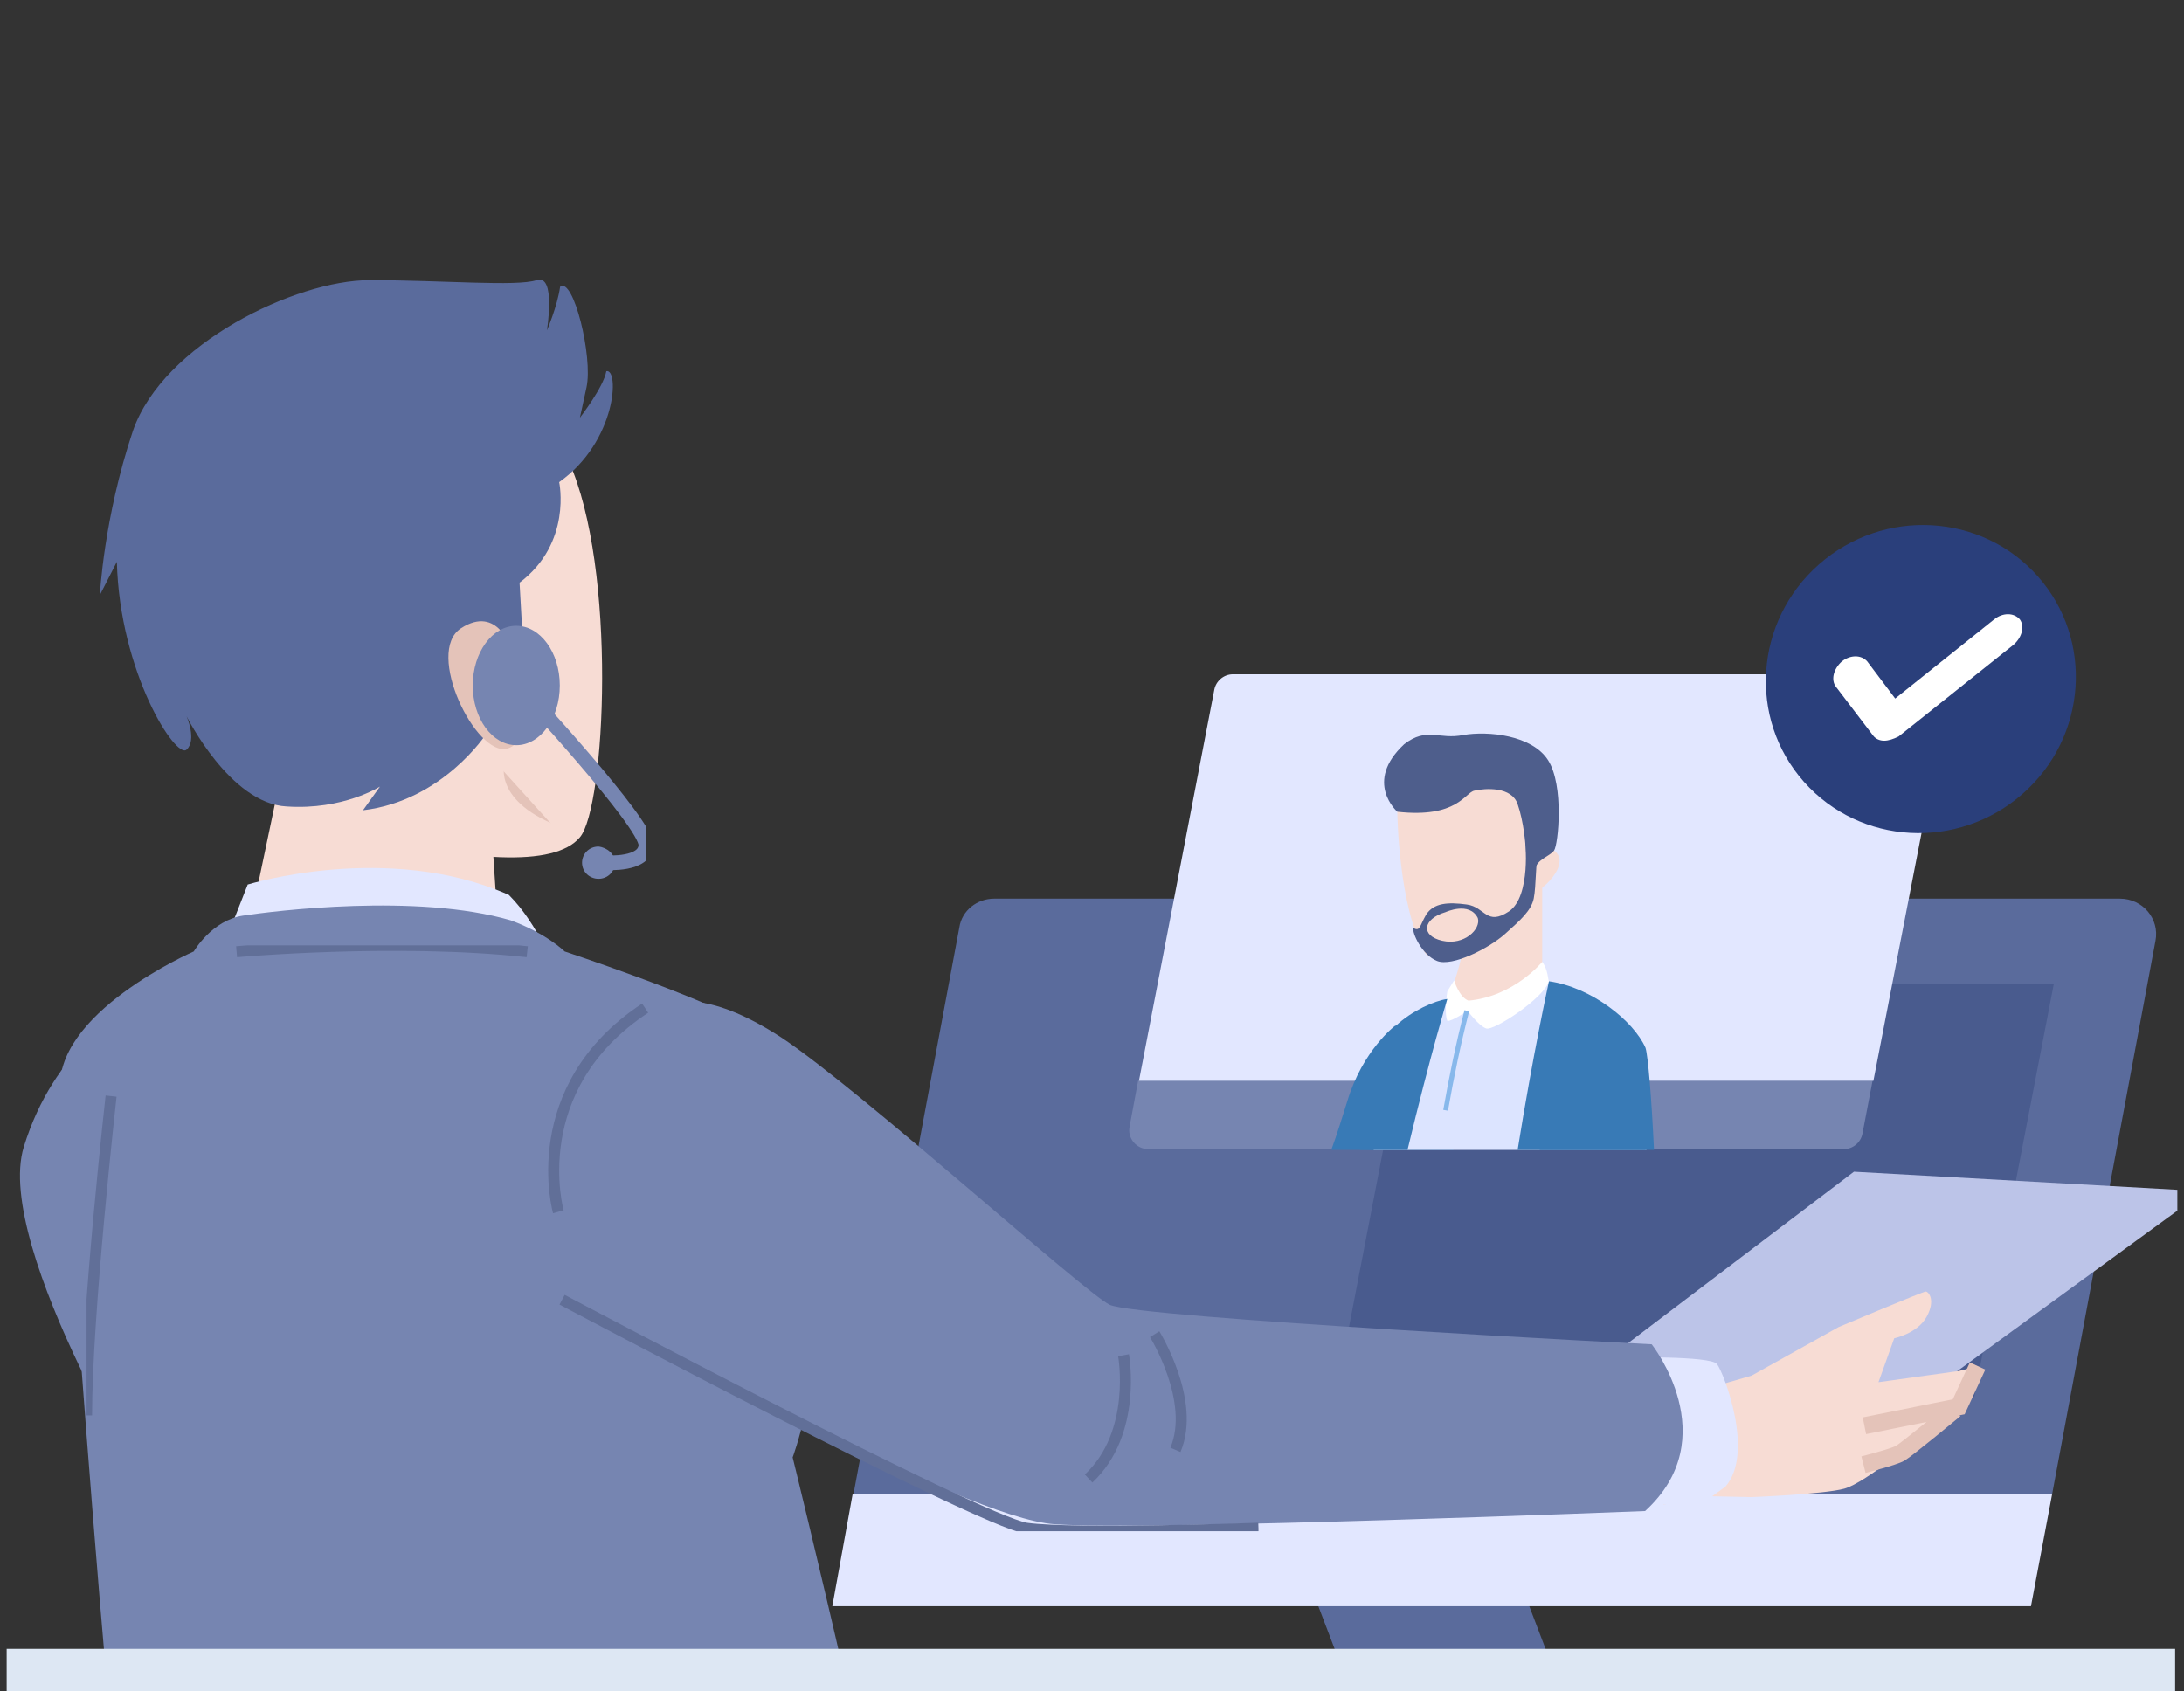 <?xml version="1.0" encoding="UTF-8"?> <svg xmlns="http://www.w3.org/2000/svg" width="164" height="127" viewBox="0 0 164 127" fill="none"><rect x="0" y="0" width="164" height="127" fill="#333333" stroke="none"/><g clip-path="url(#clip0_915_4674)"><path d="M119.94 134.001L113.579 117.342H97.74L104.101 134.001" fill="#5A6B9C"></path><path d="M62.5 120.634H152.508L154.099 112.21H64.027" fill="#E2E7FF"></path><path d="M72.041 69.645L64.09 112.211H154.099L161.859 70.658C162.177 69.011 160.905 67.491 159.187 67.491H74.65C73.377 67.491 72.232 68.378 72.041 69.645Z" fill="#5A6B9C"></path><path d="M148.247 104.925H100.285L106.264 73.888H154.226L148.247 104.925Z" fill="#495B8E"></path><path d="M84.827 84.593C84.636 85.48 85.336 86.304 86.227 86.304H138.451C139.15 86.304 139.723 85.797 139.85 85.163L140.613 81.173H85.463L84.827 84.593Z" fill="#7685B1"></path><path d="M144.812 50.642H92.588C91.888 50.642 91.316 51.148 91.188 51.782L85.527 81.173H140.677L146.275 52.352C146.402 51.465 145.702 50.642 144.812 50.642Z" fill="#E2E7FF"></path><path d="M109.126 86.365C109.826 84.465 110.208 83.135 110.208 83.135C110.208 83.135 111.798 74.964 104.737 77.054C104.737 77.054 102.32 78.891 101.175 82.692C100.793 83.895 100.412 85.162 99.967 86.365H109.126Z" fill="#387AB6"></path><path d="M123.63 86.365C123.502 82.311 123.248 79.08 122.803 78.194C121.53 75.85 116.251 73.696 116.251 73.696L109.063 74.773C109.063 74.773 106.073 75.66 105.119 77.75C104.801 78.447 104.038 81.994 103.147 86.365H123.63Z" fill="#DCE4FF"></path><path d="M110.335 68.882C110.335 68.882 109.89 72.112 108.936 74.456C108.936 74.456 108.681 76.293 112.498 75.469C116.314 74.709 115.806 72.809 115.806 72.809V65.208L110.335 68.882Z" fill="#F7DCD4"></path><path d="M104.928 60.963C104.928 60.963 104.992 68.121 107.027 71.605C108.427 73.061 113.261 70.781 115.233 67.677C117.268 64.573 117.205 59.95 115.614 57.352C114.024 54.755 108.745 55.579 107.218 56.466C105.691 57.352 104.864 59.76 104.928 60.963Z" fill="#F7DCD4"></path><path d="M114.66 64.954C114.66 64.954 115.996 62.864 116.95 64.13C117.841 65.397 114.724 67.931 114.47 66.917C114.215 65.967 114.66 64.954 114.66 64.954Z" fill="#F7DCD4"></path><path d="M104.928 60.965C104.928 60.965 102.384 58.748 105.437 55.898C107.154 54.567 108.045 55.581 109.89 55.201C111.734 54.884 115.042 55.201 116.251 57.101C117.459 59.001 117.014 63.435 116.696 63.879C116.378 64.322 115.297 64.575 115.297 65.335C115.297 66.096 115.106 66.729 114.851 66.729C114.597 66.729 114.597 65.399 114.597 64.449C114.597 63.499 114.406 61.662 113.961 60.395C113.515 59.065 111.544 59.191 110.717 59.381C110.017 59.508 109.444 61.472 104.928 60.965Z" fill="#4E5E8C"></path><path opacity="0.53" d="M114.406 63.117C114.406 63.117 114.469 63.117 114.532 63.055L114.406 63.117Z" fill="#505E83"></path><path d="M114.533 62.991C114.533 63.118 114.979 67.299 113.325 68.439C111.607 69.579 111.544 68.122 110.144 67.932C108.745 67.742 107.663 67.805 107.091 68.692C106.582 69.579 106.646 69.959 106.137 69.706C106.01 70.022 106.773 71.733 107.918 72.176C109.063 72.619 111.798 71.226 113.007 70.149C114.215 69.072 114.979 68.376 115.169 67.489C115.36 66.539 115.297 64.765 115.551 63.562C115.805 62.611 114.915 62.865 114.533 62.991ZM108.299 70.656C106.646 70.276 106.836 69.009 108.554 68.502C108.554 68.502 110.335 67.679 110.971 68.946C111.226 69.769 109.953 71.036 108.299 70.656Z" fill="#4E5E8C"></path><path d="M115.806 72.239C115.806 72.239 113.706 74.836 110.271 75.153C109.572 74.9 109.19 73.633 109.19 73.633L108.681 74.456C108.681 74.456 108.427 76.04 108.681 76.673C108.999 76.737 110.208 75.913 110.208 75.913C110.208 75.913 111.035 77.053 111.607 77.243C112.18 77.433 115.933 74.963 116.314 73.696C116.251 73.696 116.251 72.809 115.806 72.239Z" fill="white"></path><path d="M124.202 86.365C124.011 82.374 123.757 79.334 123.566 78.7C122.675 76.673 119.495 74.14 116.314 73.696C116.314 73.696 115.106 79.207 113.961 86.365H124.202Z" fill="#387AB6"></path><path d="M105.691 86.366C107.409 79.208 108.681 75.027 108.681 75.027C107.727 75.154 106.009 75.914 104.801 77.054C104.165 78.321 103.147 81.995 102.129 86.366H105.691Z" fill="#387AB6"></path><path d="M123.566 86.365C123.693 82.564 123.439 79.017 122.866 78.194C120.831 76.484 118.668 76.61 117.587 78.511C117.014 79.587 116.251 83.261 115.615 86.365H123.566Z" fill="#387AB6"></path><path d="M110.144 75.913C109.508 78.383 108.999 80.854 108.554 83.388" stroke="#87B8EB" stroke-width="0.359" stroke-miterlimit="10"></path><path d="M151.883 59.619C156.732 55.356 157.24 48.041 153.019 43.281C148.798 38.52 141.445 38.117 136.597 42.38C131.748 46.644 131.24 53.959 135.461 58.719C139.682 63.479 147.035 63.882 151.883 59.619Z" fill="#2A3F7B"></path><path d="M141.486 55.631C141.168 55.631 140.85 55.505 140.659 55.251L137.86 51.577C137.478 51.071 137.669 50.247 138.305 49.677C138.942 49.17 139.768 49.17 140.214 49.677L142.313 52.464L149.755 46.51C150.391 46.003 151.218 46.003 151.664 46.51C152.045 47.017 151.854 47.84 151.218 48.41L142.567 55.315C142.186 55.505 141.804 55.631 141.486 55.631Z" fill="white"></path><path d="M138.714 109L165.5 89.47L139.214 88L114.5 106.76L138.714 109Z" fill="#BCC4E8"></path><path d="M9.333 76C9.333 76 4.09 78.64 1.784 86.145C-0.523 93.649 11.989 113.939 11.989 112.966C11.989 111.993 24.5 106.435 24.5 106.435L18.209 83.504L9.333 76Z" fill="#7685B1"></path><path d="M131.53 103.316L138.067 99.667C138.067 99.667 144.397 97 144.605 97C144.814 97 145.37 97.632 144.675 98.895C143.979 100.158 142.24 100.509 142.24 100.509L141.058 103.807L147.109 102.965L148.5 102.614C148.5 102.614 147.526 105.07 147.109 105.702C146.692 106.263 144.397 107.737 144.397 107.737C144.397 107.737 140.084 111.386 138.485 111.807C136.955 112.228 131.53 112.439 131.53 112.439L128.122 112.368L124.922 113C124.922 113 123.253 109.912 123.531 105.632L131.53 103.316Z" fill="#F7DCD4"></path><g clip-path="url(#clip1_915_4674)"><path d="M33.449 25.39C33.449 25.39 38.99 26.452 42.685 34.589C46.379 42.727 45.455 60.7 43.537 62.893C41.619 65.158 35.296 64.733 26.344 62.469C16.966 60.063 13.201 50.723 11.141 44.566C7.162 32.749 16.895 19.659 33.449 25.39Z" fill="#F7DCD4"></path><path d="M17.961 73.154L21.158 57.941C21.158 57.941 29.399 54.969 35.012 60.205L36.93 62.54L37.569 72.305C37.641 72.234 28.973 74.569 17.961 73.154Z" fill="#F7DCD4"></path><path d="M121.899 101.952C121.899 101.952 128.436 101.81 128.933 102.447C129.43 103.084 131.775 109.099 129.572 111.646C127.725 112.991 127.725 112.991 127.725 112.991H122.042L121.899 101.952Z" fill="#E2E7FF"></path><path d="M16.825 70.96L18.601 66.431C18.601 66.431 29.115 63.176 38.209 67.21C40.482 69.474 41.69 72.941 41.69 72.941L16.825 70.96Z" fill="#E2E7FF"></path><path d="M14.551 71.457C14.551 71.457 15.901 69.121 18.245 68.768C20.59 68.414 31.318 67.069 38.351 69.121C41.051 70.112 42.401 71.457 42.401 71.457C42.401 71.457 52.418 74.782 55.828 76.763C59.167 78.745 60.162 94.1 60.872 99.124C61.511 104.148 59.522 109.455 59.522 109.455C59.522 109.455 67.55 142.146 67.55 146.816C67.55 151.487 64.851 156.794 55.473 160.19C46.095 163.516 20.661 162.171 11.922 156.864C9.223 151.487 5.173 88.156 4.534 82.141C3.823 76.127 14.551 71.457 14.551 71.457Z" fill="#7685B1"></path><path d="M50.215 75.489C50.215 75.489 52.702 74.003 58.741 77.965C64.78 81.999 81.333 97 83.322 97.991C85.311 98.981 124.031 100.963 124.031 100.963C124.031 100.963 129.572 107.968 123.533 113.487C123.533 113.487 86.235 114.973 79.202 114.478C72.168 113.982 48.724 100.467 48.724 100.467C48.724 100.467 39.203 86.457 50.215 75.489Z" fill="#7685B1"></path></g><g clip-path="url(#clip2_915_4674)"><path d="M42.21 97.615C42.21 97.615 73.457 114.202 77.07 114.777C80.684 115.279 94.5 114.777 94.5 114.777" stroke="#616F98" stroke-width="0.826" stroke-miterlimit="10"></path><path d="M84.368 101.781C84.368 101.781 85.431 107.597 81.746 111.044" stroke="#616F98" stroke-width="0.826" stroke-miterlimit="10"></path><path d="M86.706 100.202C86.706 100.202 89.824 105.229 88.265 108.891" stroke="#616F98" stroke-width="0.826" stroke-miterlimit="10"></path><path d="M41.927 91.01C41.927 91.01 39.305 81.748 48.445 75.716" stroke="#616F98" stroke-width="0.826" stroke-miterlimit="10"></path><path d="M8.342 82.321C8.342 82.321 6.5 98.693 6.5 106.304" stroke="#616F98" stroke-width="0.826" stroke-miterlimit="10"></path><path d="M17.766 71.479C17.766 71.479 29.74 70.402 39.589 71.479" stroke="#616F98" stroke-width="0.826" stroke-miterlimit="10"></path></g><path d="M41.989 36.211C41.989 36.211 42.98 40.769 39.014 43.761L39.298 48.818C39.298 48.818 40.785 53.376 39.793 53.874C38.802 54.373 38.519 53.59 38.519 53.59C38.519 53.59 35.261 48.319 34.27 48.034C33.278 47.749 36.536 55.085 36.536 55.085C36.536 55.085 33.278 60.142 27.258 60.854L28.533 59.074C28.533 59.074 25.771 60.854 21.522 60.569C17.273 60.356 14.015 53.803 14.015 53.803C14.015 53.803 14.794 55.584 14.015 56.296C13.236 57.08 8.987 50.527 8.775 42.194L7.5 44.687C7.5 44.687 7.783 38.918 9.979 32.365C12.245 25.812 22.23 21.041 27.754 21.041C33.278 21.041 38.802 21.539 40.289 21.041C41.776 20.542 41.068 24.815 41.068 24.815C41.068 24.815 41.847 23.035 42.059 21.539C43.051 20.756 44.538 26.81 44.042 29.089C43.547 31.368 43.547 31.368 43.547 31.368C43.547 31.368 45.317 29.089 45.53 27.878C46.521 27.664 46.309 33.148 41.989 36.211Z" fill="#5A6B9C"></path><path d="M38.377 48.747C38.377 48.747 37.385 45.399 34.623 47.18C31.861 48.961 35.757 56.866 38.094 56.225C40.431 55.513 39.014 50.029 38.377 48.747Z" fill="#E4C3B9"></path><path d="M37.244 57.294C37.244 57.294 36.252 60.784 42.272 62.849L37.244 57.294Z" fill="#E4C3B9"></path><path d="M37.244 57.294C37.244 57.294 36.252 60.784 42.272 62.849" stroke="#F7DCD4" stroke-width="1.28" stroke-miterlimit="10"></path><path d="M146.8 105.869C146.8 105.869 143.189 108.861 142.693 109.145C142.197 109.43 139.931 110 139.931 110" stroke="#E4C3B9" stroke-width="1.28" stroke-miterlimit="10"></path><path d="M140.002 107.08L147.084 105.655L148.5 102.593" stroke="#E4C3B9" stroke-width="1.28" stroke-miterlimit="10"></path><g clip-path="url(#clip3_915_4674)"><path d="M38.768 55.967C40.573 55.967 42.036 53.959 42.036 51.483C42.036 49.007 40.573 47 38.768 47C36.963 47 35.5 49.007 35.5 51.483C35.5 53.959 36.963 55.967 38.768 55.967Z" fill="#7685B1"></path><path d="M39.277 51.84C39.277 51.84 48.5 61.803 48.5 63.44C48.5 65.005 45.522 64.792 45.522 64.792" stroke="#7685B1" stroke-width="1.102" stroke-miterlimit="10"></path><path d="M46.176 64.79C46.176 65.43 45.667 66 44.941 66C44.288 66 43.707 65.501 43.707 64.79C43.707 64.149 44.215 63.58 44.941 63.58C45.595 63.651 46.176 64.149 46.176 64.79Z" fill="#7685B1"></path></g><path d="M163.334 123.835H0.5V127H163.334V123.835Z" fill="#DDE7F3"></path></g><defs><clipPath id="clip0_915_4674"><rect width="163" height="127" fill="white" transform="translate(0.5)"></rect></clipPath><clipPath id="clip1_915_4674"><rect width="126" height="138" fill="white" transform="translate(4.5 24)"></rect></clipPath><clipPath id="clip2_915_4674"><rect width="88" height="44" fill="white" transform="translate(6.5 71)"></rect></clipPath><clipPath id="clip3_915_4674"><rect width="13" height="19" fill="white" transform="translate(35.5 47)"></rect></clipPath></defs></svg> 